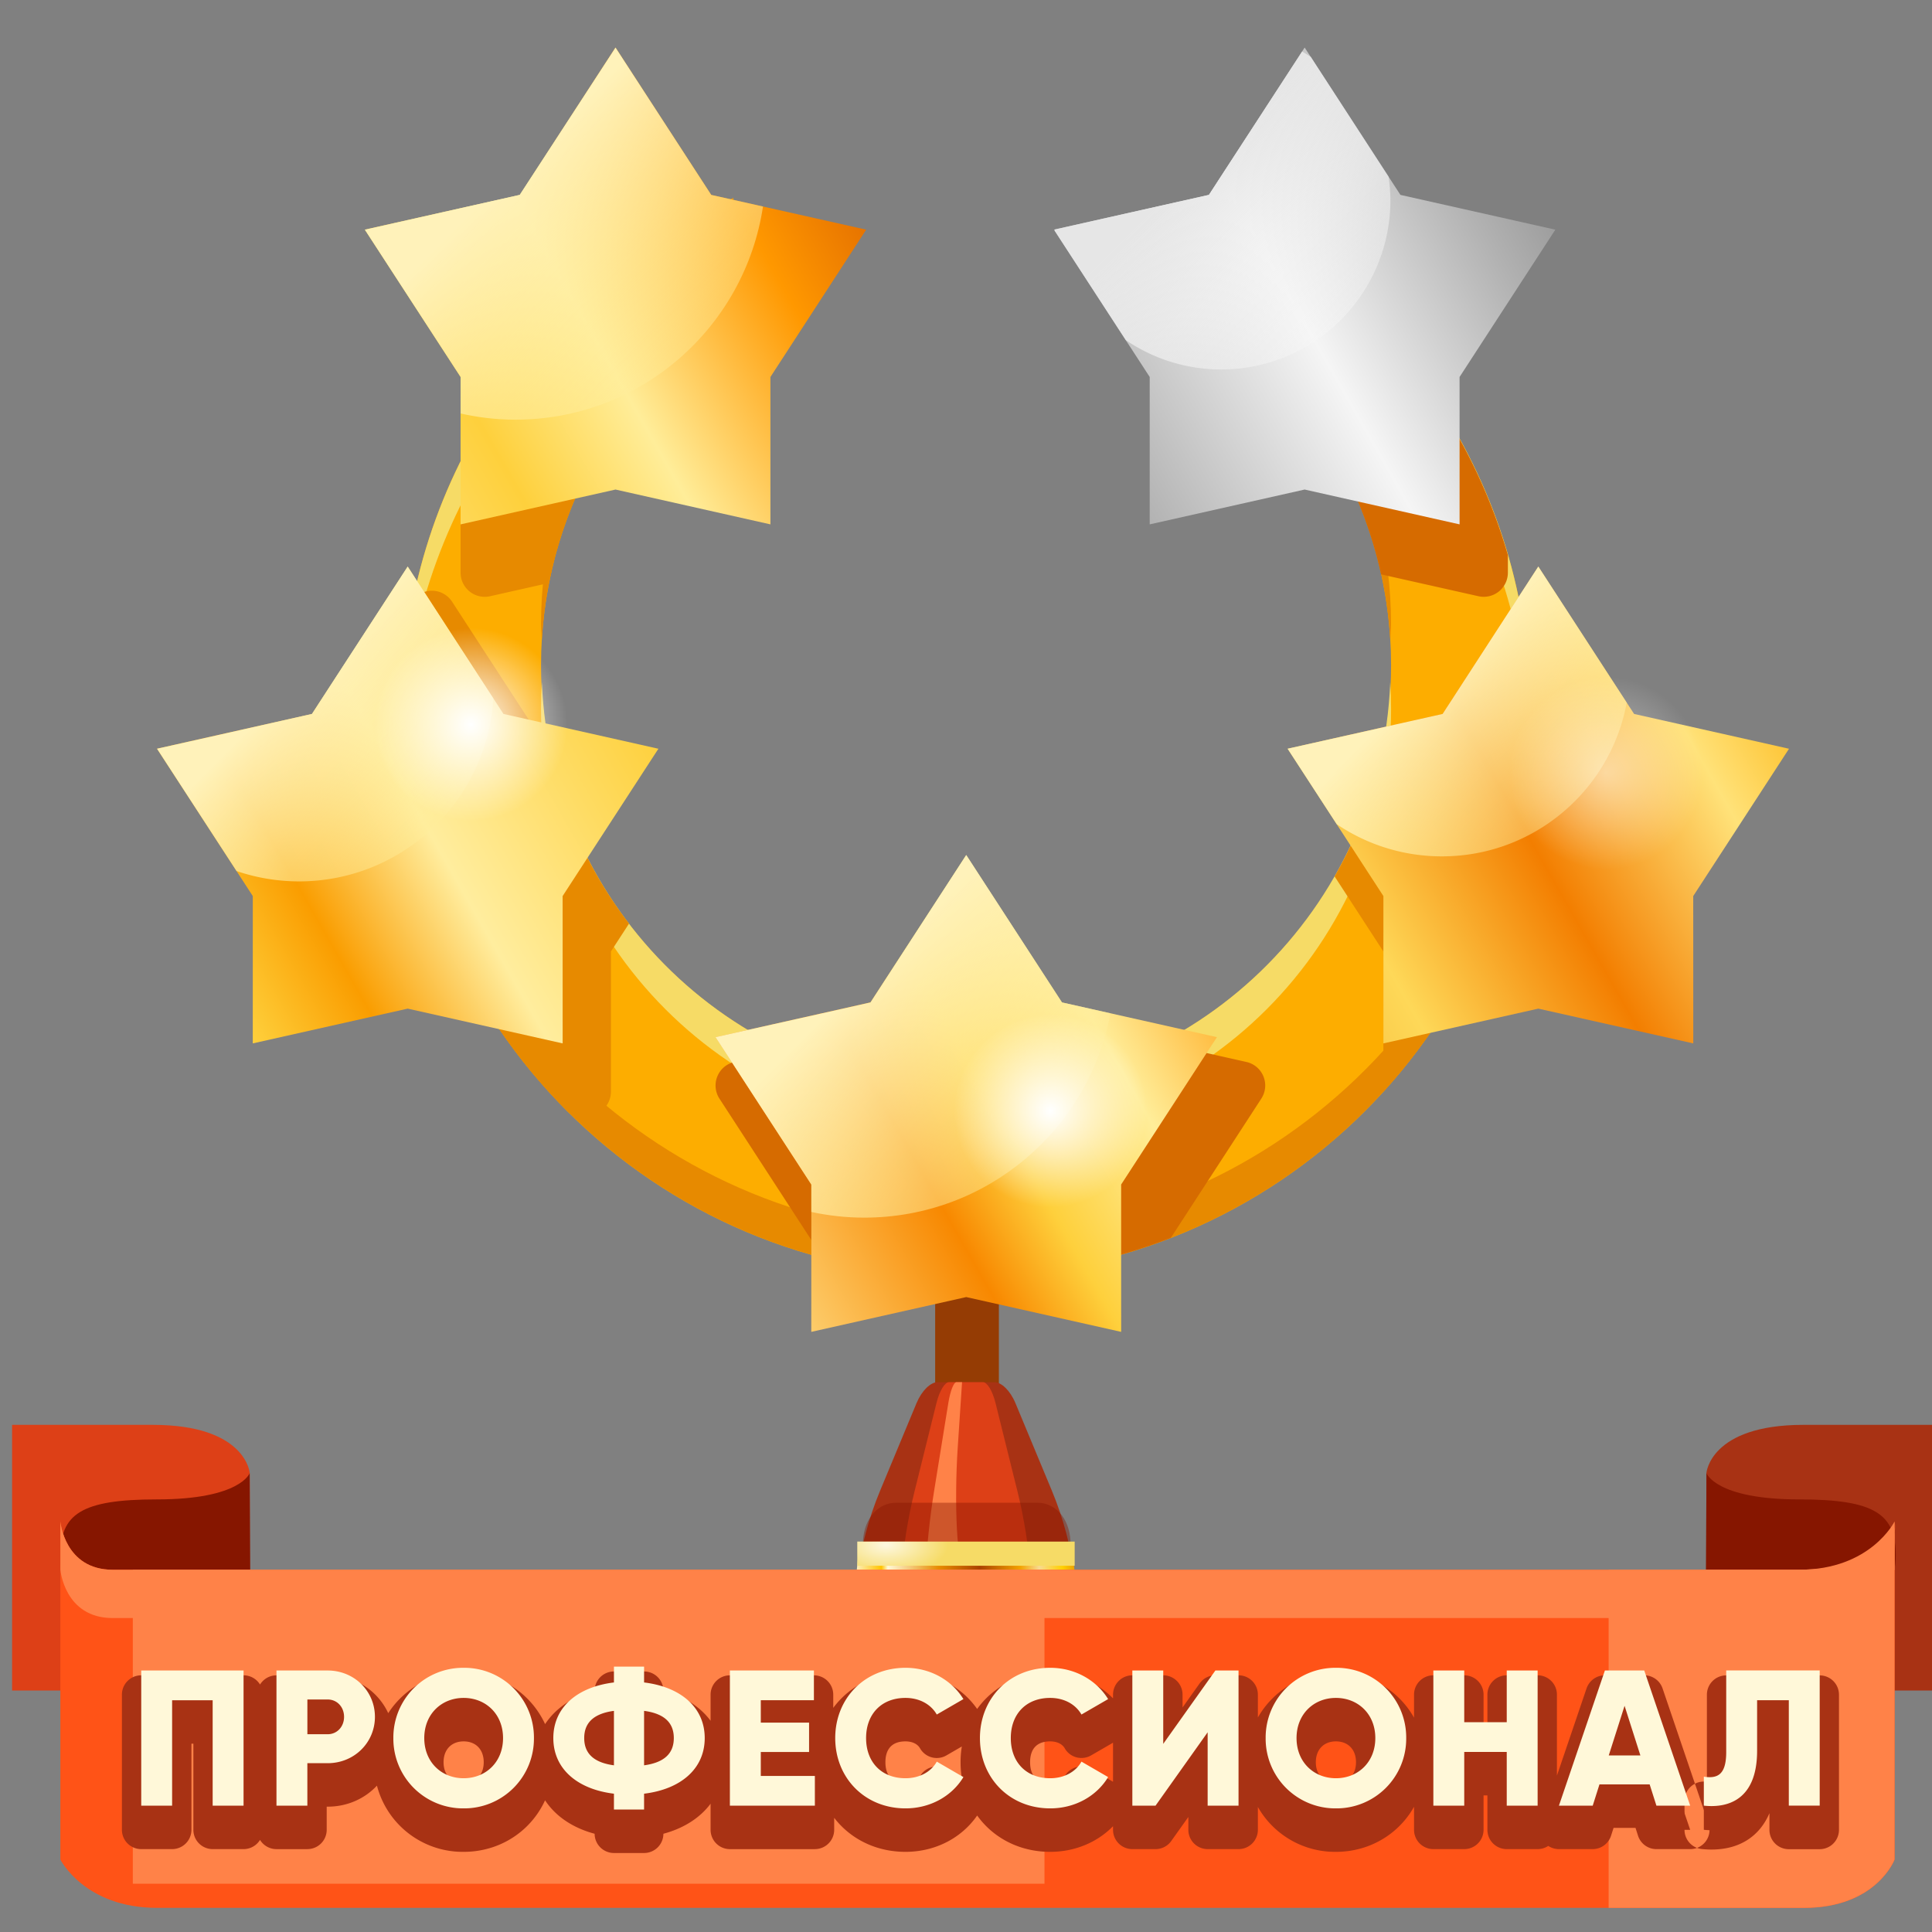 <svg xmlns="http://www.w3.org/2000/svg" width="80" height="80" fill="none" viewBox="0 0 80 80">
  <rect x="0" y="0" width="80" height="80" fill="#808080" stroke="none"/>
  <g clip-path="url(#clip0_3120_169076)">
    <path fill="#953C04" d="M38.723 50.094c0-.645.979-1.168 1.568-1.168.592 0 1.07.523 1.07 1.168V65.41c0 .645-.479 1.168-1.07 1.168-.59 0-1.568-.523-1.568-1.168V50.094z"/>
    <path fill="#FDAD00" d="M49.635 8.203v4.626c4.795 3.144 7.967 8.558 7.967 14.72 0 9.719-7.88 17.6-17.6 17.6-9.719 0-17.599-7.881-17.599-17.6 0-6.16 3.17-11.573 7.962-14.717V8.205c-8.093 3.671-13.726 11.815-13.726 21.281 0 12.902 10.46 23.363 23.363 23.363 12.903 0 23.363-10.461 23.363-23.363 0-9.467-5.635-17.613-13.73-21.283z"/>
    <path fill="#E78A00" d="M57.568 26.51c.008-.222.033-.438.033-.661 0-6.161-3.172-11.575-7.967-14.719v1.7c4.524 2.965 7.6 7.952 7.934 13.68zm5.772 2.287C62.81 41.23 52.566 51.15 40.002 51.15c-12.564 0-22.807-9.92-23.337-22.354-.006.23-.025.457-.025.689 0 12.902 10.46 23.363 23.363 23.363 12.903 0 23.363-10.461 23.363-23.363-.001-.231-.02-.458-.026-.688zM30.365 12.832v-1.7c-4.792 3.145-7.962 8.557-7.962 14.717 0 .224.025.439.033.661.335-5.727 3.409-10.712 7.929-13.678z"/>
    <path fill="#F6DB66" d="M40.002 45.148c-9.482 0-17.193-7.508-17.564-16.9-.022.364-.035.731-.035 1.102 0 9.719 7.88 17.6 17.599 17.6 9.72 0 17.6-7.881 17.6-17.6 0-.37-.013-.737-.035-1.102-.372 9.393-8.082 16.9-17.565 16.9zm9.633-36.945v1.801c7.886 3.575 13.421 11.4 13.703 20.553.016-.354.027-.711.027-1.07 0-9.468-5.635-17.614-13.73-21.284zm-19.27 1.803V8.205c-8.093 3.671-13.726 11.815-13.726 21.281 0 .359.011.716.027 1.07.283-9.15 5.816-16.974 13.699-20.55z"/>
    <path fill="#E78A00" d="M63.114 26.066l-2.996 4.61-2.937.659a17.45 17.45 0 01-1.919 4.954l2.021 3.11-.001 5.805v.003a23.278 23.278 0 006.082-15.722 23.38 23.38 0 00-.25-3.419z"/>
    <path fill="#D66B00" d="M57.188 23.783l4.03.905a1 1 0 001.22-.976v-.728c-1.794-6.196-6.084-11.324-11.712-14.239l-.284.438-.808.181v3.464a17.622 17.622 0 017.554 10.955zM51.608 43.973l-3.538-.795a17.494 17.494 0 01-8.068 1.971c-2.658 0-5.168-.607-7.428-1.662l-2.163.486a1 1 0 00-.62 1.52l3.805 5.854v.607a23.347 23.347 0 0014.886-.698l3.746-5.764a.998.998 0 00-.62-1.519z"/>
    <path fill="#E78A00" d="M22.705 30.73l-.242-.054-3.743-5.761a1.001 1.001 0 00-.838-.455c-.3 0-.577.141-.765.369a23.424 23.424 0 00-.478 4.656 23.29 23.29 0 006.898 16.573l.541.122a1.019 1.019 0 00.844-.196 1 1 0 00.375-.781v-5.805l.751-1.156a17.488 17.488 0 01-3.343-7.512zM30.365 8.205a23.456 23.456 0 00-11.293 10.921v4.587a1 1 0 001.219.976l2.443-.55c.929-4.719 3.747-8.758 7.631-11.307V8.205z"/>
    <path fill="url(#paint0_linear_3120_169076)" d="M46.424 49.049l3.966-6.102-6.415-1.439-3.965-6.102-3.965 6.102-6.415 1.439 3.966 6.102-.002 6.101 6.416-1.441 6.415 1.441-.001-6.101z"/>
    <path fill="url(#paint1_linear_3120_169076)" d="M25.487 20.271l6.415 1.442V15.61l3.965-6.1-6.416-1.44-3.964-6.101-3.965 6.101-6.415 1.44 3.965 6.1v6.103l6.415-1.442z"/>
    <path fill="url(#paint2_linear_3120_169076)" d="M64.403 9.51l-6.415-1.44-3.965-6.101-3.964 6.101-6.416 1.44 3.964 6.1v6.103l6.416-1.442 6.415 1.442V15.61l3.965-6.1z"/>
    <path fill="url(#paint3_linear_3120_169076)" d="M20.847 29.563l-3.965-6.102-3.965 6.102-6.415 1.441 3.966 6.1-.001 6.101 6.415-1.44 6.416 1.44-.001-6.101 3.966-6.1-6.416-1.441z"/>
    <path fill="url(#paint4_linear_3120_169076)" d="M67.664 29.563l-3.965-6.102-3.965 6.102-6.416 1.441 3.966 6.1-.001 6.101 6.416-1.44 6.416 1.44-.002-6.101 3.966-6.1-6.415-1.441z"/>
    <path fill="url(#paint5_linear_3120_169076)" d="M12.917 29.563l-6.415 1.44 3.292 5.064a8.04 8.04 0 002.584.43c4.292 0 7.792-3.35 8.049-7.577l-3.546-5.46-3.964 6.103z"/>
    <path fill="url(#paint6_linear_3120_169076)" d="M31.594 8.551l-2.143-.48-3.964-6.102-3.965 6.101-6.415 1.44 3.965 6.1v1.512c.73.164 1.487.256 2.267.256 5.205 0 9.502-3.833 10.255-8.827z"/>
    <path fill="url(#paint7_linear_3120_169076)" d="M59.734 29.563l-6.416 1.44 2.031 3.123a7.75 7.75 0 004.359 1.334c3.813 0 6.982-2.744 7.651-6.365l-3.661-5.635-3.964 6.103z"/>
    <path fill="url(#paint8_linear_3120_169076)" d="M57.498 7.315l-3.225-4.963c-.119-.073-.235-.15-.357-.217L50.059 8.07l-6.391 1.434.008.057 2.938 4.519a7.009 7.009 0 0010.96-5.788 7.141 7.141 0 00-.076-.977z"/>
    <path fill="url(#paint9_linear_3120_169076)" d="M45.982 41.959l-2.008-.451-3.965-6.102-3.965 6.102-6.415 1.439 3.966 6.102v1.136c.705.151 1.437.235 2.188.235 5.078 0 9.297-3.646 10.199-8.461z"/>
    <path fill="#A83214" d="M43.567 61.754c.919 2.211 1.344 5.064.403 5.064h-7.941c-.939 0-.517-2.854.403-5.064l1.521-3.656c.216-.52.585-.865.865-.865h2.363c.28 0 .65.346.865.865l1.521 3.656z"/>
    <path fill="#DD4017" d="M42.131 61.754c.549 2.211.803 5.064.24 5.064h-4.742c-.562 0-.309-2.854.24-5.064l.908-3.656c.129-.52.35-.865.518-.865h1.41c.168 0 .389.346.518.865l.908 3.656z"/>
    <path fill="#FF8248" d="M39.977 65.005c-.364.034-.469-2.821-.32-5.058l.18-2.715h-.232c-.109 0-.253.346-.337.865l-.591 3.656c-.357 2.211-.523 5.064-.158 5.064h3.09c.199 0 .24-.853.178-1.984l-1.81.172z"/>
    <path fill="#861600" d="M44.688 71.925h-9.313l.359-8.118c.06-.995.67-1.581 1.364-1.581h5.865c.694 0 1.304.586 1.364 1.581l.361 8.118z" opacity=".4"/>
    <path fill="url(#paint10_linear_3120_169076)" d="M45.425 73.925H34.637l.917-9.718h8.854l1.017 9.718z"/>
    <path fill="#953C04" d="M29.775 78.836c0-1.496 3.463-5.216 4.285-5.216h12.507c.821 0 4.778 3.72 4.778 5.216"/>
    <path fill="#723206" d="M43.26 73.62l1.238 5.216h4.431l-2.728-5.216H43.26z"/>
    <path fill="#DD4017" d="M39.08 73.62h-5.02c-.48 0-1.858 1.269-2.924 2.622l-1.163 1.834c-.122.285-.198.547-.198.76h8.32l.985-5.216z"/>
    <path fill="#FF8248" d="M32.549 78.836h2.518l1.568-5.216h-1.391l-2.695 5.216z"/>
    <path fill="#723206" d="M51.095 78.031H29.994c-.135.303-.219.581-.219.805h21.57c.001-.224-.097-.502-.25-.805z"/>
    <path fill="#FF8248" d="M48.02 74.574c.015 0 .027-.018.042-.026-.661-.556-1.234-.928-1.494-.928H34.061c-.264 0-.8.385-1.405.954H48.02z"/>
    <path fill="url(#paint11_radial_3120_169076)" d="M48.02 74.574c.015 0 .027-.018.042-.026-.661-.556-1.234-.928-1.494-.928H34.061c-.264 0-.8.385-1.405.954H48.02z"/>
    <path fill="#F6DB66" d="M44.5 63.834h-9v1h9v-1z"/>
    <path fill="url(#paint12_radial_3120_169076)" d="M44.5 63.834h-9v1h9v-1z" opacity=".8"/>
    <path fill="url(#paint13_radial_3120_169076)" d="M19.5 34a4 4 0 100-8 4 4 0 000 8z"/>
    <path fill="url(#paint14_radial_3120_169076)" d="M43.5 50a4 4 0 100-8 4 4 0 000 8z"/>
    <path fill="url(#paint15_radial_3120_169076)" d="M66.5 36a4 4 0 100-8 4 4 0 000 8z" opacity=".5"/>
    <path fill="#DD4017" d="M10.341 70H.5V59h5.822c3.875 0 4.02 2 4.02 2v9h-.001z"/>
    <path fill="#861600" d="M10.338 61S9.96 62.087 6.5 62.087c-3.156 0-4 .617-4 2.327 0 1.816 1.791 4.648 4 4.648.552 0 3.885.291 3.885.291L10.338 61z"/>
    <path fill="#A83214" d="M70.658 70H80.5V59h-5.822c-3.875 0-4.02 2-4.02 2v9z"/>
    <path fill="#861600" d="M70.662 61s.377 1.087 3.838 1.087c3.156 0 4 .617 4 2.327 0 1.816-1.791 4.648-4 4.648-.553 0-3.885.291-3.885.291L70.662 61z"/>
    <path fill="#FF5317" d="M78.45 77s-.751 2-3.751 2h-68.2c-3 0-4-2-4-2V63s.167 2 2.167 2H75c3.966 0 3.45-2 3.45-2v14z"/>
    <path fill="#FF8248" d="M74.334 65H4.667C2.666 65 2.5 63 2.5 63v2s.167 2 2.167 2h69.034c2.999 0 4.749-2 4.749-2v-2s.349 2-4.116 2z"/>
    <path fill="#FF8248" d="M43.25 65H5.5v13h37.75V65zM74.5 65h-7.89v14h8.089c3 0 3.751-2 3.751-2V63s-.984 2-3.95 2z"/>
    <path fill="#A83214" d="M70.869 76.586c-.135 0-.271-.008-.404-.022a.8.8 0 01-.713-.795V74.57a.8.8 0 01.915-.791c.006-.056.012-.131.012-.231v-3.374a.8.8 0 01.799-.8h3.871a.8.8 0 01.799.8v5.597a.8.8 0 01-.799.8H74.07a.8.8 0 01-.801-.8v-.691c-.411.964-1.246 1.506-2.4 1.506zm-.881-.018a.798.798 0 00.757-1.058l-1.902-5.597a.801.801 0 00-.758-.542h-1.631a.8.8 0 00-.758.542l-1.902 5.597a.8.8 0 00.756 1.058h1.399a.8.8 0 00.762-.558l.104-.322h.908l.103.322a.8.8 0 00.763.558h1.399zm-6.318 0a.8.8 0 00.799-.8v-5.597a.8.8 0 00-.799-.8h-1.279a.8.8 0 00-.801.8v1.343h-.159v-1.343a.8.8 0 00-.8-.8h-1.279a.8.8 0 00-.8.8v5.597a.8.8 0 00.8.8h1.279a.8.8 0 00.8-.8v-1.423h.159v1.423a.8.8 0 00.801.8h1.279zm-4.642-3.598c0-2.08-1.63-3.71-3.71-3.71a3.672 3.672 0 00-3.711 3.71 3.672 3.672 0 003.711 3.711c2.08 0 3.71-1.63 3.71-3.711zm-2.879 0c0 .524-.326.863-.831.863-.505 0-.832-.339-.832-.863s.327-.863.832-.863c.505 0 .831.338.831.863zm-4.864 3.598a.8.8 0 00.801-.8v-5.597a.8.8 0 00-.801-.8h-.959a.8.8 0 00-.652.336l-.707.995v-.531a.8.8 0 00-.8-.8h-1.279a.8.8 0 00-.8.8v5.597a.8.8 0 00.8.8h.96c.26 0 .502-.125.652-.337l.707-.994v.531a.8.8 0 00.799.8h1.279zm-4.716-1.569a.805.805 0 00.091-.612.804.804 0 00-.374-.494l-1.104-.64a.803.803 0 00-1.1.304c-.096.173-.318.276-.596.276-.688 0-.832-.47-.832-.863s.145-.863.832-.863c.277 0 .497.104.602.286a.792.792 0 00.693.401c.14 0 .277-.036.4-.107l1.104-.639a.795.795 0 00.375-.497.796.796 0 00-.094-.615c-.646-1.049-1.799-1.676-3.08-1.676-2.115 0-3.711 1.595-3.711 3.71s1.596 3.711 3.711 3.711c1.293 0 2.446-.629 3.083-1.682zm-5.991 0a.805.805 0 00-.283-1.106l-1.104-.64a.803.803 0 00-1.1.304c-.097.173-.319.276-.597.276-.687 0-.831-.47-.831-.863s.145-.863.831-.863c.278 0 .498.104.602.286a.798.798 0 001.095.294l1.103-.639a.799.799 0 00.28-1.112c-.646-1.049-1.798-1.676-3.08-1.676-2.115 0-3.71 1.595-3.71 3.71s1.595 3.711 3.71 3.711c1.293 0 2.445-.629 3.084-1.682zm-6.836 1.569a.8.8 0 00.8-.8v-1.231a.8.8 0 00-.321-.641.778.778 0 00.081-.351V72.33a.792.792 0 00-.069-.327.797.797 0 00.27-.6v-1.231a.8.8 0 00-.8-.8h-3.479a.8.8 0 00-.8.8v5.597a.8.8 0 00.8.8h3.518v-.001zm-7.072.161a.8.8 0 00.8-.797c1.547-.414 2.511-1.523 2.511-2.962 0-1.438-.964-2.547-2.511-2.962a.8.8 0 00-.8-.796h-1.248a.8.8 0 00-.8.796c-1.547.415-2.51 1.524-2.51 2.962 0 1.438.963 2.548 2.51 2.962a.8.8 0 00.8.797h1.248zm-3.761-3.759a3.67 3.67 0 00-3.71-3.71 3.67 3.67 0 00-3.71 3.71 3.671 3.671 0 003.71 3.711c2.08 0 3.71-1.63 3.71-3.711zm-2.879 0c0 .524-.326.863-.831.863-.505 0-.832-.339-.832-.863s.327-.863.832-.863c.505 0 .831.338.831.863zm-7.302 3.598a.8.8 0 00.8-.8v-.958h.04c1.547 0 2.759-1.194 2.759-2.719s-1.212-2.719-2.759-2.719h-2.119a.8.8 0 00-.8.8v5.597a.8.8 0 00.8.8h1.279v-.001zm-2.643 0a.8.8 0 00.8-.8v-5.597a.8.8 0 00-.8-.8H5.848a.8.8 0 00-.8.8v5.597a.8.8 0 00.8.8h1.279a.8.8 0 00.8-.8v-3.565h.08v3.565a.8.8 0 00.8.8h1.278z"/>
    <path fill="#A83214" d="M5.848 75.769h1.279v-4.365h1.679v4.365h1.279v-5.597H5.848v5.597zm7.719-5.597h-2.119v5.597h1.279V74.01h.839c1.104 0 1.959-.855 1.959-1.919s-.855-1.919-1.958-1.919zm0 2.639h-.839v-1.439h.839c.392 0 .68.312.68.72 0 .406-.289.719-.68.719zm5.632-2.751a2.886 2.886 0 00-2.911 2.91 2.886 2.886 0 002.911 2.911 2.886 2.886 0 002.91-2.911 2.885 2.885 0 00-2.91-2.91zm0 4.573c-.912 0-1.631-.663-1.631-1.663 0-.999.72-1.663 1.631-1.663s1.631.664 1.631 1.663c0 1-.72 1.663-1.631 1.663zm7.471-3.966v-.655h-1.248v.655c-1.519.185-2.51 1.032-2.51 2.303s.991 2.119 2.51 2.303v.656h1.248v-.656c1.519-.184 2.511-1.031 2.511-2.303 0-1.271-.992-2.118-2.511-2.303zm-1.248 3.431c-.832-.112-1.231-.488-1.231-1.128 0-.64.399-1.015 1.231-1.127v2.255zm1.248 0v-2.255c.832.112 1.231.487 1.231 1.127s-.4 1.015-1.231 1.128zm4.833-.552h1.999V72.33h-1.999v-.927h2.199v-1.231h-3.479v5.597h3.519v-1.231h-2.239v-.992zm5.991-2.239c.568 0 1.048.256 1.296.688l1.103-.639c-.487-.792-1.383-1.296-2.398-1.296-1.687 0-2.91 1.264-2.91 2.91 0 1.647 1.224 2.911 2.91 2.911 1.023 0 1.92-.504 2.398-1.296l-1.103-.64c-.24.432-.728.688-1.296.688-.991 0-1.631-.663-1.631-1.663 0-.999.64-1.663 1.631-1.663zm5.992 0c.567 0 1.047.256 1.295.688l1.104-.639c-.488-.792-1.383-1.296-2.398-1.296-1.688 0-2.91 1.264-2.91 2.91 0 1.647 1.223 2.911 2.91 2.911 1.023 0 1.919-.504 2.398-1.296l-1.104-.64c-.24.432-.728.688-1.295.688-.992 0-1.631-.663-1.631-1.663 0-.999.639-1.663 1.631-1.663zm4.681 1.903v-3.038h-1.279v5.597h.96l2.158-3.038v3.038h1.279v-5.597h-.959l-2.159 3.038zm7.151-3.15a2.886 2.886 0 00-2.91 2.91 2.886 2.886 0 002.91 2.911 2.886 2.886 0 002.91-2.911 2.884 2.884 0 00-2.91-2.91zm0 4.573c-.912 0-1.631-.663-1.631-1.663 0-.999.719-1.663 1.631-1.663.911 0 1.631.664 1.631 1.663 0 1-.72 1.663-1.631 1.663zm7.073-2.319h-1.76v-2.143h-1.279v5.597h1.279v-2.223h1.76v2.223h1.279v-5.597h-1.279v2.143zm4.064-2.142l-1.903 5.597h1.399l.279-.88h2.079l.28.88h1.398l-1.902-5.597h-1.63zm.16 3.517l.655-2.055.655 2.055h-1.31zm4.864-3.517v3.374c0 .936-.352 1.111-.927 1.023v1.199c1.031.112 2.206-.271 2.206-2.271v-2.095h1.313v4.365h1.279V70.17h-3.871v.002z"/>
    <path fill="#FFF8D9" d="M5.848 74.769h1.279v-4.365h1.679v4.365h1.279v-5.597H5.848v5.597zm7.719-5.597h-2.119v5.597h1.279V73.01h.839c1.104 0 1.959-.855 1.959-1.919s-.855-1.919-1.958-1.919zm0 2.639h-.839v-1.439h.839c.392 0 .68.312.68.72 0 .406-.289.719-.68.719zm5.632-2.751a2.886 2.886 0 00-2.911 2.91 2.886 2.886 0 002.911 2.911 2.886 2.886 0 002.91-2.911 2.885 2.885 0 00-2.91-2.91zm0 4.573c-.912 0-1.631-.663-1.631-1.663 0-.999.72-1.663 1.631-1.663s1.631.664 1.631 1.663c0 1-.72 1.663-1.631 1.663zm7.471-3.966v-.655h-1.248v.655c-1.519.185-2.51 1.032-2.51 2.303s.991 2.119 2.51 2.303v.656h1.248v-.656c1.519-.184 2.511-1.031 2.511-2.303 0-1.271-.992-2.118-2.511-2.303zm-1.248 3.431c-.832-.112-1.231-.488-1.231-1.128 0-.64.399-1.015 1.231-1.127v2.255zm1.248 0v-2.255c.832.112 1.231.487 1.231 1.127s-.4 1.015-1.231 1.128zm4.833-.552h1.999V71.33h-1.999v-.927h2.199v-1.231h-3.479v5.597h3.519v-1.231h-2.239v-.992zm5.991-2.239c.568 0 1.048.256 1.296.688l1.103-.639c-.487-.792-1.383-1.296-2.398-1.296-1.687 0-2.91 1.264-2.91 2.91 0 1.647 1.224 2.911 2.91 2.911 1.023 0 1.92-.504 2.398-1.296l-1.103-.64c-.24.432-.728.688-1.296.688-.991 0-1.631-.663-1.631-1.663 0-.999.64-1.663 1.631-1.663zm5.992 0c.567 0 1.047.256 1.295.688l1.104-.639c-.488-.792-1.383-1.296-2.398-1.296-1.688 0-2.91 1.264-2.91 2.91 0 1.647 1.223 2.911 2.91 2.911 1.023 0 1.919-.504 2.398-1.296l-1.104-.64c-.24.432-.728.688-1.295.688-.992 0-1.631-.663-1.631-1.663 0-.999.639-1.663 1.631-1.663zm4.681 1.903v-3.038h-1.279v5.597h.96l2.158-3.038v3.038h1.279v-5.597h-.959l-2.159 3.038zm7.151-3.15a2.886 2.886 0 00-2.91 2.91 2.886 2.886 0 002.91 2.911 2.886 2.886 0 002.91-2.911 2.884 2.884 0 00-2.91-2.91zm0 4.573c-.912 0-1.631-.663-1.631-1.663 0-.999.719-1.663 1.631-1.663.911 0 1.631.664 1.631 1.663 0 1-.72 1.663-1.631 1.663zm7.073-2.319h-1.76v-2.143h-1.279v5.597h1.279v-2.223h1.76v2.223h1.279v-5.597h-1.279v2.143zm4.064-2.142l-1.903 5.597h1.399l.279-.88h2.079l.28.88h1.398l-1.902-5.597h-1.63zm.16 3.517l.655-2.055.655 2.055h-1.31zm4.864-3.517v3.374c0 .936-.352 1.111-.927 1.023v1.199c1.031.112 2.206-.271 2.206-2.271v-2.095h1.313v4.365h1.279V69.17h-3.871v.002z"/>
  </g>
  <defs>
    <linearGradient id="paint0_linear_3120_169076" x1="11.376" x2="86.629" y1="63.473" y2="20.471" gradientUnits="userSpaceOnUse">
      <stop stop-color="#E78A00"/>
      <stop offset=".107" stop-color="#FED03C"/>
      <stop offset=".163" stop-color="#FA9D00"/>
      <stop offset=".23" stop-color="#FFED9E"/>
      <stop offset=".354" stop-color="#F88800"/>
      <stop offset=".399" stop-color="#FED03C"/>
      <stop offset=".461" stop-color="#FFED99"/>
      <stop offset=".545" stop-color="#FF9800"/>
      <stop offset=".646" stop-color="#F37E00"/>
      <stop offset=".674" stop-color="#720E00"/>
      <stop offset=".725" stop-color="#FFE279"/>
      <stop offset=".809" stop-color="#FDAD00"/>
      <stop offset=".899" stop-color="#953C04"/>
      <stop offset="1" stop-color="#F6DB66"/>
    </linearGradient>
    <linearGradient id="paint1_linear_3120_169076" x1="-6.601" x2="68.649" y1="32.011" y2="-10.989" gradientUnits="userSpaceOnUse">
      <stop stop-color="#E78A00"/>
      <stop offset=".107" stop-color="#FED03C"/>
      <stop offset=".163" stop-color="#FA9D00"/>
      <stop offset=".23" stop-color="#FFED9E"/>
      <stop offset=".348" stop-color="#FED03C"/>
      <stop offset=".416" stop-color="#FFED99"/>
      <stop offset=".506" stop-color="#FF9800"/>
      <stop offset=".68" stop-color="#A81500"/>
      <stop offset=".725" stop-color="#FFE279"/>
      <stop offset=".809" stop-color="#FDAD00"/>
      <stop offset=".899" stop-color="#953C04"/>
      <stop offset="1" stop-color="#F6DB66"/>
    </linearGradient>
    <linearGradient id="paint2_linear_3120_169076" x1=".423" x2="75.673" y1="44.304" y2="1.304" gradientUnits="userSpaceOnUse">
      <stop stop-color="#979797"/>
      <stop offset=".107" stop-color="#CECECE"/>
      <stop offset=".163" stop-color="#A8A8A8"/>
      <stop offset=".23" stop-color="#EAEAEA"/>
      <stop offset=".337" stop-color="#CECECE"/>
      <stop offset=".382" stop-color="#E9E9E9"/>
      <stop offset=".433" stop-color="#2A2A2A"/>
      <stop offset=".477" stop-color="#979797"/>
      <stop offset=".562" stop-color="#9A9A9A"/>
      <stop offset=".714" stop-color="#F5F5F5"/>
      <stop offset=".809" stop-color="#B2B2B2"/>
      <stop offset=".899" stop-color="#777"/>
      <stop offset="1" stop-color="#D6D6D6"/>
    </linearGradient>
    <linearGradient id="paint3_linear_3120_169076" x1=".539" x2="75.787" y1="44.505" y2="1.506" gradientUnits="userSpaceOnUse">
      <stop stop-color="#E78A00"/>
      <stop offset=".107" stop-color="#FED03C"/>
      <stop offset=".163" stop-color="#FA9D00"/>
      <stop offset=".23" stop-color="#FFED9E"/>
      <stop offset=".348" stop-color="#FED03C"/>
      <stop offset=".382" stop-color="#FFED99"/>
      <stop offset=".477" stop-color="#E78A00"/>
      <stop offset=".556" stop-color="#720E00"/>
      <stop offset=".646" stop-color="#F37E00"/>
      <stop offset=".725" stop-color="#FFE279"/>
      <stop offset=".809" stop-color="#FDAD00"/>
      <stop offset=".899" stop-color="#953C04"/>
      <stop offset="1" stop-color="#F6DB66"/>
    </linearGradient>
    <linearGradient id="paint4_linear_3120_169076" x1="12.065" x2="87.313" y1="64.672" y2="21.673" gradientUnits="userSpaceOnUse">
      <stop stop-color="#E78A00"/>
      <stop offset=".107" stop-color="#FED03C"/>
      <stop offset=".163" stop-color="#FA9D00"/>
      <stop offset=".23" stop-color="#FFED9E"/>
      <stop offset=".348" stop-color="#FED03C"/>
      <stop offset=".382" stop-color="#FFED99"/>
      <stop offset=".433" stop-color="#E78A00"/>
      <stop offset=".596" stop-color="#FED858"/>
      <stop offset=".685" stop-color="#F37E00"/>
      <stop offset=".775" stop-color="#FFE279"/>
      <stop offset=".848" stop-color="#FDAD00"/>
      <stop offset="1" stop-color="#F6DB66"/>
    </linearGradient>
    <linearGradient id="paint5_linear_3120_169076" x1="10.54" x2="17.895" y1="26.966" y2="34.321" gradientUnits="userSpaceOnUse">
      <stop offset=".202" stop-color="#FFF2BA"/>
      <stop offset=".293" stop-color="#FFF1B5" stop-opacity=".935"/>
      <stop offset=".716" stop-color="#FFEEA0" stop-opacity=".633"/>
      <stop offset="1" stop-color="#FFED99" stop-opacity=".43"/>
    </linearGradient>
    <linearGradient id="paint6_linear_3120_169076" x1="18.676" x2="27.872" y1="5.941" y2="15.138" gradientUnits="userSpaceOnUse">
      <stop offset=".202" stop-color="#FFF2BA"/>
      <stop offset=".293" stop-color="#FFF1B5" stop-opacity=".935"/>
      <stop offset=".716" stop-color="#FFEEA0" stop-opacity=".633"/>
      <stop offset="1" stop-color="#FFED99" stop-opacity=".43"/>
    </linearGradient>
    <linearGradient id="paint7_linear_3120_169076" x1="57.527" x2="64.561" y1="26.796" y2="33.83" gradientUnits="userSpaceOnUse">
      <stop offset=".202" stop-color="#FFF2BA"/>
      <stop offset=".293" stop-color="#FFF1B5" stop-opacity=".935"/>
      <stop offset=".716" stop-color="#FFEEA0" stop-opacity=".633"/>
      <stop offset="1" stop-color="#FFED99" stop-opacity=".43"/>
    </linearGradient>
    <linearGradient id="paint8_linear_3120_169076" x1="47.7" x2="55.498" y1="5.473" y2="13.271" gradientUnits="userSpaceOnUse">
      <stop offset=".202" stop-color="#E6E6E6"/>
      <stop offset=".608" stop-color="#F2F2F2" stop-opacity=".71"/>
      <stop offset="1" stop-color="#F7F7F7" stop-opacity=".43"/>
    </linearGradient>
    <linearGradient id="paint9_linear_3120_169076" x1="33.292" x2="42.254" y1="39.285" y2="48.246" gradientUnits="userSpaceOnUse">
      <stop offset=".202" stop-color="#FFF2BA"/>
      <stop offset=".293" stop-color="#FFF1B5" stop-opacity=".935"/>
      <stop offset=".716" stop-color="#FFEEA0" stop-opacity=".633"/>
      <stop offset="1" stop-color="#FFED99" stop-opacity=".43"/>
    </linearGradient>
    <linearGradient id="paint10_linear_3120_169076" x1="34.299" x2="50.004" y1="69.066" y2="69.066" gradientUnits="userSpaceOnUse">
      <stop stop-color="#E18101"/>
      <stop offset=".051" stop-color="#FED03C"/>
      <stop offset=".073" stop-color="#FEEFBC"/>
      <stop offset=".14" stop-color="#FFC300"/>
      <stop offset=".157" stop-color="#FFF8D6"/>
      <stop offset=".292" stop-color="#E78A00"/>
      <stop offset=".399" stop-color="#AB4200"/>
      <stop offset=".506" stop-color="#F3A200"/>
      <stop offset=".556" stop-color="#F8DA90"/>
      <stop offset=".618" stop-color="#FFCF00"/>
      <stop offset=".685" stop-color="#D76E01"/>
    </linearGradient>
    <radialGradient id="paint11_radial_3120_169076" cx="0" cy="0" r="1" gradientTransform="translate(34.69 73.749) scale(4.306)" gradientUnits="userSpaceOnUse">
      <stop stop-color="#fff"/>
      <stop offset="1" stop-color="#fff" stop-opacity="0"/>
    </radialGradient>
    <radialGradient id="paint12_radial_3120_169076" cx="0" cy="0" r="1" gradientTransform="matrix(2.572 0 0 1.286 36.689 63.968)" gradientUnits="userSpaceOnUse">
      <stop stop-color="#fff"/>
      <stop offset="1" stop-color="#fff" stop-opacity="0"/>
    </radialGradient>
    <radialGradient id="paint13_radial_3120_169076" cx="0" cy="0" r="1" gradientTransform="matrix(4 0 0 4 19.5 30)" gradientUnits="userSpaceOnUse">
      <stop stop-color="#fff"/>
      <stop offset="1" stop-color="#fff" stop-opacity="0"/>
    </radialGradient>
    <radialGradient id="paint14_radial_3120_169076" cx="0" cy="0" r="1" gradientTransform="matrix(4 0 0 4 43.5 46)" gradientUnits="userSpaceOnUse">
      <stop stop-color="#fff"/>
      <stop offset="1" stop-color="#fff" stop-opacity="0"/>
    </radialGradient>
    <radialGradient id="paint15_radial_3120_169076" cx="0" cy="0" r="1" gradientTransform="matrix(4 0 0 4 66.5 32)" gradientUnits="userSpaceOnUse">
      <stop stop-color="#fff"/>
      <stop offset="1" stop-color="#fff" stop-opacity="0"/>
    </radialGradient>
    <clipPath id="clip0_3120_169076">
      <path fill="#fff" d="M0 0h80v80H0z"/>
    </clipPath>
  </defs>
</svg>
